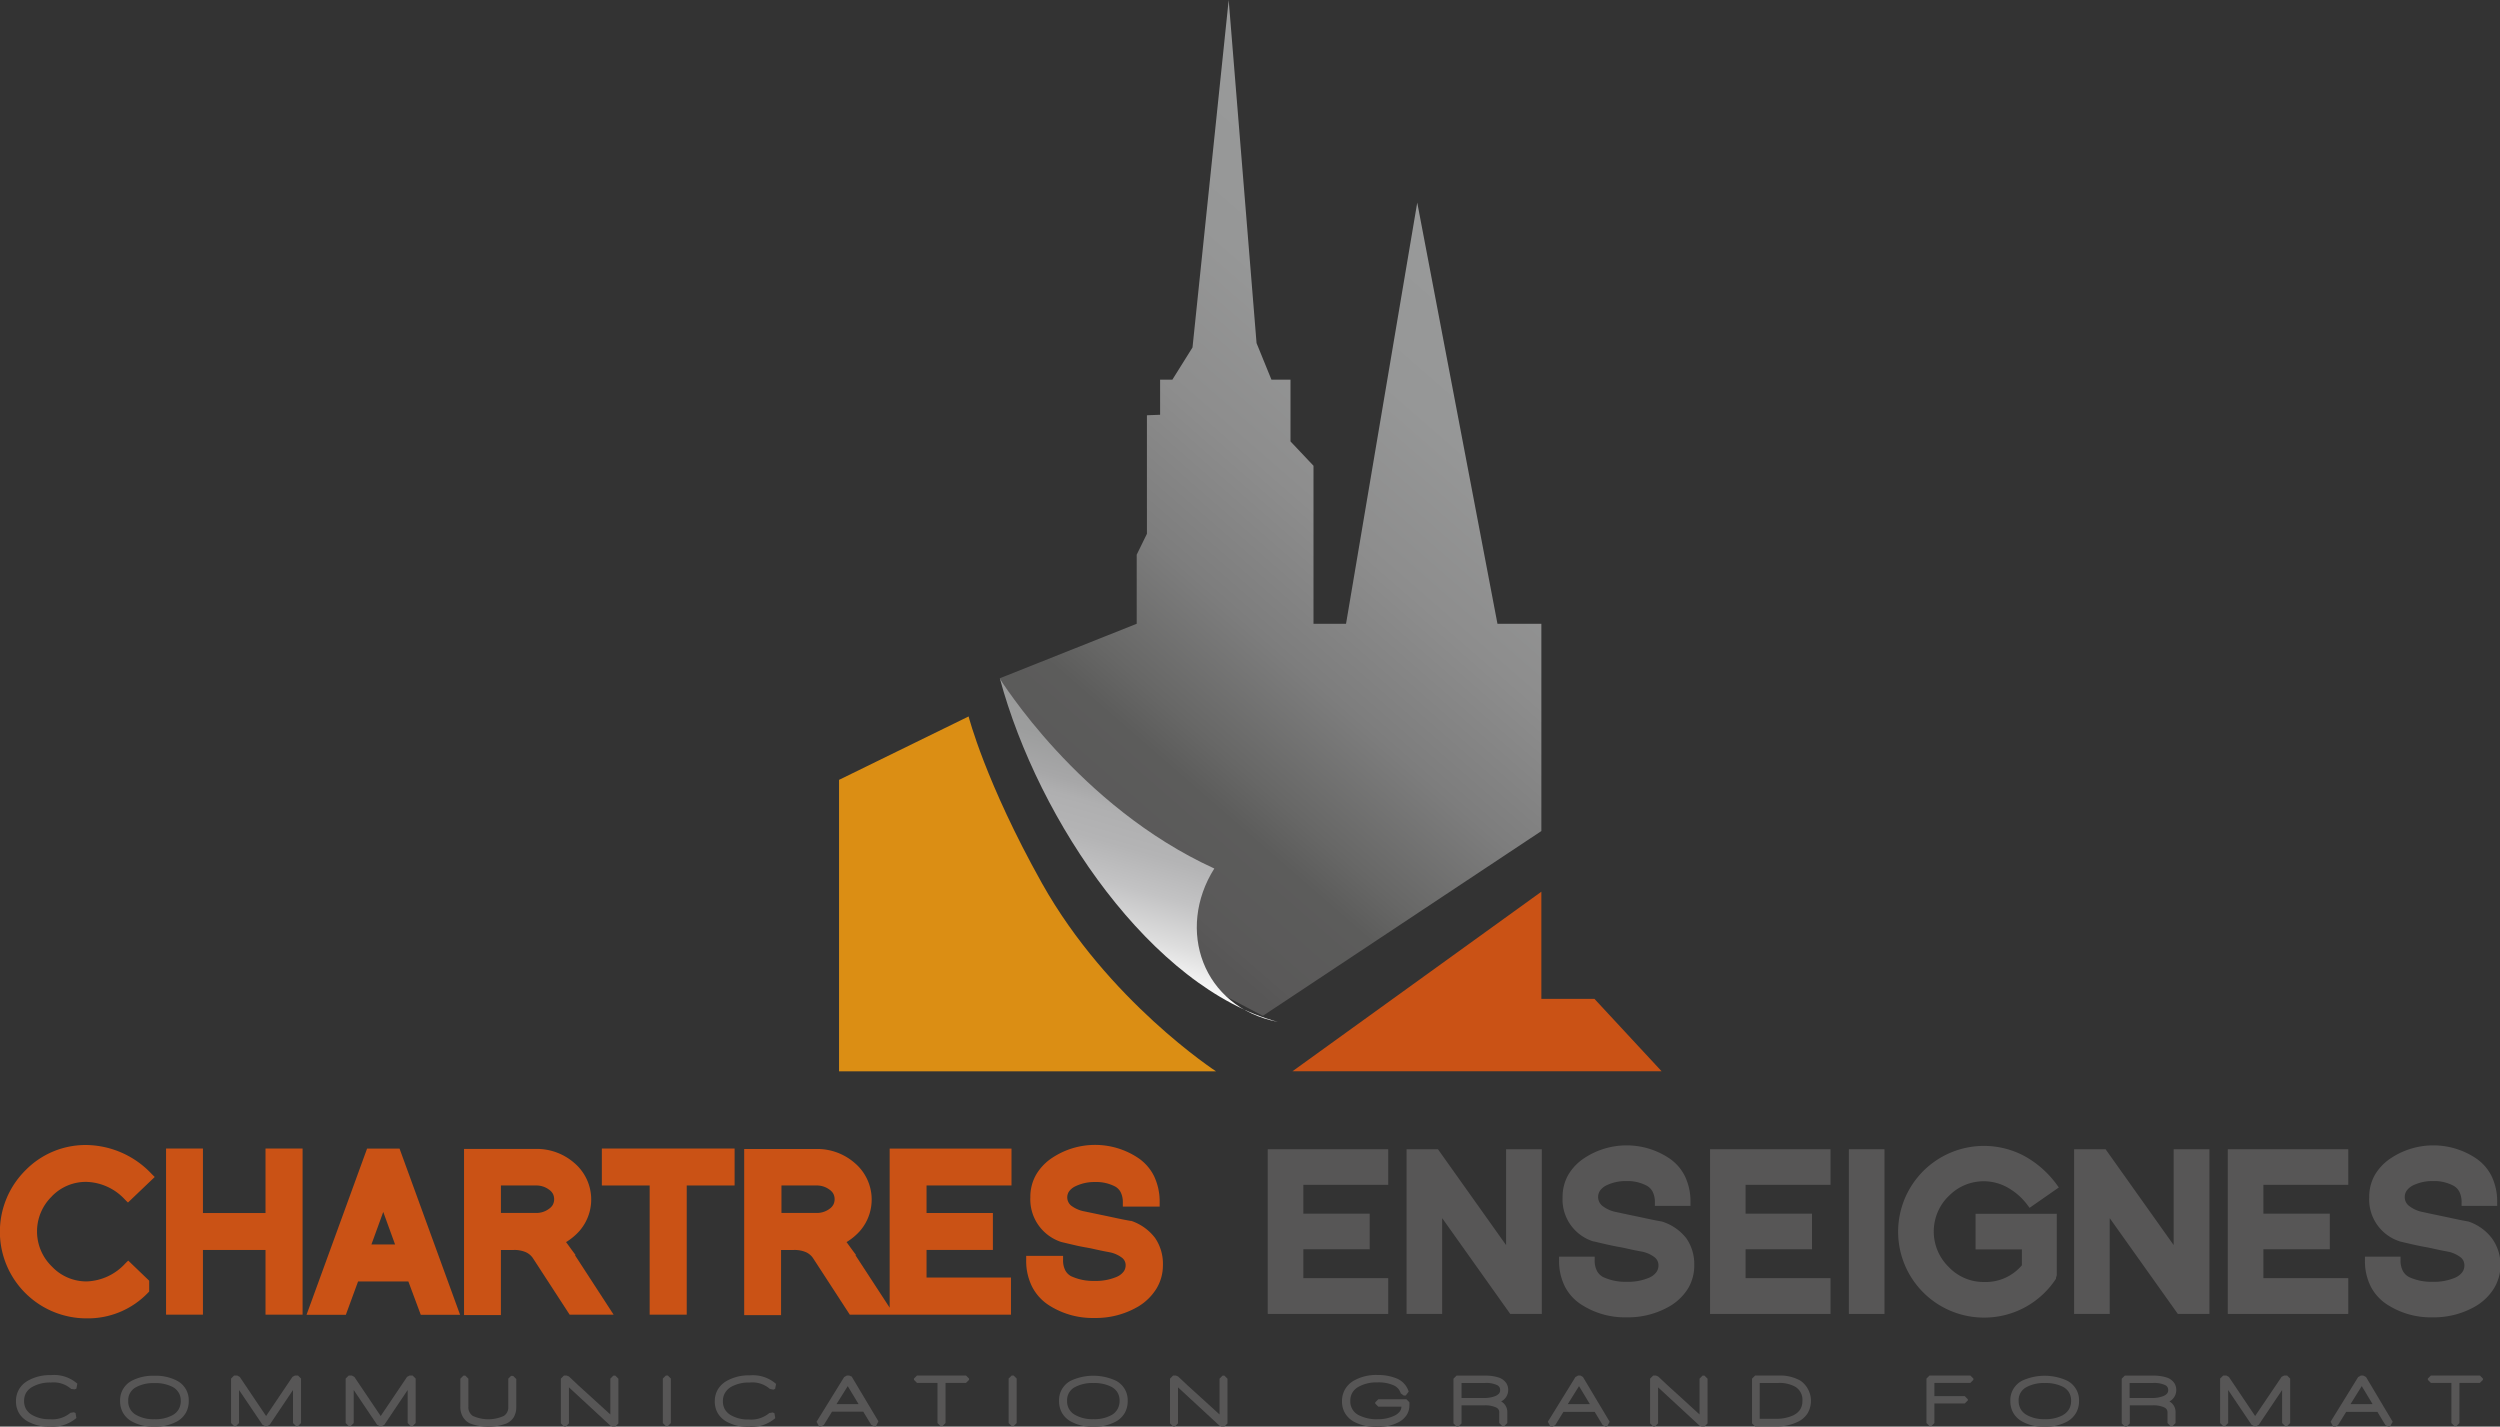 <svg id="Calque_1" data-name="Calque 1" xmlns="http://www.w3.org/2000/svg" xmlns:xlink="http://www.w3.org/1999/xlink" viewBox="0 0 391.13 223.19"><rect x="0" y="0" width="391.13" height="223.19" fill="#333333" stroke="none"/><defs><style>.cls-1{fill:#ca5215;}.cls-2{fill:#575656;}.cls-3{fill:#db8e14;}.cls-4{fill:url(#Nouvelle_nuance_de_dégradé_1);}.cls-5{fill:url(#Nouvelle_nuance_de_dégradé_2);}</style><linearGradient id="Nouvelle_nuance_de_dégradé_1" x1="160.08" y1="130.13" x2="238.35" y2="40.09" gradientUnits="userSpaceOnUse"><stop offset="0.04" stop-color="#575656"/><stop offset="0.07" stop-color="#5a5959"/><stop offset="0.19" stop-color="#5c5c5b"/><stop offset="0.25" stop-color="#676766"/><stop offset="0.4" stop-color="#7d7d7d"/><stop offset="0.57" stop-color="#8d8d8d"/><stop offset="0.76" stop-color="#969797"/><stop offset="1" stop-color="#999a9a"/></linearGradient><linearGradient id="Nouvelle_nuance_de_dégradé_2" x1="192.27" y1="173.81" x2="203.23" y2="135.58" gradientUnits="userSpaceOnUse"><stop offset="0" stop-color="#fff"/><stop offset="0.18" stop-color="#ddd"/><stop offset="0.35" stop-color="#c3c3c4"/><stop offset="0.5" stop-color="#b4b4b5"/><stop offset="0.63" stop-color="#afafb0"/><stop offset="0.69" stop-color="#a7a7a8"/><stop offset="0.84" stop-color="#9c9d9d"/><stop offset="1" stop-color="#999a9a"/></linearGradient></defs><title>CHARTRES_ENSEIGNES_VERTICAL_RVB</title><path class="cls-1" d="M27.66,208.82h0a7.37,7.37,0,0,1,5.48-2.28,8.51,8.51,0,0,1,6,2.79l0.45,0.44,4.19-4-0.47-.46a14.26,14.26,0,0,0-10.18-4.54,13.15,13.15,0,0,0-9.62,4,13.55,13.55,0,0,0,9.62,23.12,13,13,0,0,0,9.59-4l0.19-.2v-0.28l0-1.16V222l-3.28-3.15-0.45.44a8.56,8.56,0,0,1-6,2.82,7.4,7.4,0,0,1-5.48-2.32h0a7.64,7.64,0,0,1,0-11h0Z" transform="translate(-19.57 -21.63)"/><polygon class="cls-1" points="41.54 189.78 31.75 189.78 31.75 179.69 25.98 179.69 25.98 205.68 31.75 205.68 31.75 195.56 41.54 195.56 41.54 205.68 42.18 205.68 47.34 205.68 47.34 179.69 41.54 179.69 41.54 189.78"/><path class="cls-1" d="M77,201.33l-9.47,26h6.15l1.91-5.21h7.87l1.94,5.21h6.15l-9.47-26H77Zm4.38,15h-3.7l1.85-5.09Z" transform="translate(-19.57 -21.63)"/><path class="cls-1" d="M109.63,218l-0.74-1-0.63-.87h0l-0.13-.17a9.18,9.18,0,0,0,2.1-1.75h0a7.5,7.5,0,0,0-.89-10.7h0a8.92,8.92,0,0,0-5.92-2.13H92.17v26h5.77V217.19h2a4.53,4.53,0,0,1,1.9.35,2.64,2.64,0,0,1,1.15,1h0l5.7,8.77h6.88L109.52,218h0.11ZM97.94,207.1h5.49a3.31,3.31,0,0,1,2.05.66h0a1.9,1.9,0,0,1,.6.66,1.91,1.91,0,0,1,0,1.66,1.89,1.89,0,0,1-.6.66h0a3.29,3.29,0,0,1-2.05.66H97.94V207.1Z" transform="translate(-19.57 -21.63)"/><polygon class="cls-1" points="94.16 185.47 101.64 185.47 101.64 205.68 107.44 205.68 107.44 185.47 114.93 185.47 114.93 179.69 94.16 179.69 94.16 185.47"/><path class="cls-1" d="M158.76,226.22L153.4,218h0.11l-0.74-1-0.63-.87-0.13-.17a9.21,9.21,0,0,0,2.1-1.74h0a7.5,7.5,0,0,0-.89-10.7h0a8.92,8.92,0,0,0-5.92-2.13H136v26h5.77V217.19h2a4.53,4.53,0,0,1,1.9.35,2.64,2.64,0,0,1,1.15,1h0l5.7,8.77h25.22v-5.81H164.53v-4.32h10.38v-5.77H164.53V207.1h13.29v-5.77H158.76v24.89ZM141.82,207.1h5.49a3.31,3.31,0,0,1,2.05.66h0a1.91,1.91,0,0,1,.6.66,1.91,1.91,0,0,1,0,1.66,1.89,1.89,0,0,1-.59.66h0a3.29,3.29,0,0,1-2.05.66h-5.49V207.1Z" transform="translate(-19.57 -21.63)"/><path class="cls-1" d="M200.29,215.32a7.83,7.83,0,0,0-3.73-2.68l-0.06,0h-0.06q-0.91-.16-1.76-0.34l-1.78-.38h0l-1.82-.38h0l-1.77-.37h0a4.94,4.94,0,0,1-2.17-.93,1.68,1.68,0,0,1-.31-2.22,2.67,2.67,0,0,1,1-.8,6.8,6.8,0,0,1,3.07-.66,6.34,6.34,0,0,1,3.09.68h0a2.14,2.14,0,0,1,.92.93,3.5,3.5,0,0,1,.33,1.6v0.64H201v-0.64a9.28,9.28,0,0,0-.87-4.12,7.38,7.38,0,0,0-2.62-2.94h0a12.13,12.13,0,0,0-13.22,0h0a8.05,8.05,0,0,0-2.63,2.72,7,7,0,0,0-.89,3.52,7,7,0,0,0,4.87,7l0,0h0l1.83,0.43c0.65,0.16,1.29.29,1.92,0.4l0.72,0.13,1.05,0.23h0c0.61,0.14,1.22.26,1.81,0.37l0.36,0.07a4.77,4.77,0,0,1,1.77.82,1.46,1.46,0,0,1,.58,1.18,1.7,1.7,0,0,1-.32,1,2.71,2.71,0,0,1-1.09.82h0a8.29,8.29,0,0,1-3.49.63,8.15,8.15,0,0,1-3.48-.67l-0.18-.08a2.26,2.26,0,0,1-.86-0.85,3.39,3.39,0,0,1-.37-1.68v-0.64h-5.77v0.64a9,9,0,0,0,.95,4.24,7.56,7.56,0,0,0,2.85,3h0a12.63,12.63,0,0,0,6.86,1.84,13.08,13.08,0,0,0,6.9-1.81h0a8.45,8.45,0,0,0,2.83-2.8,7,7,0,0,0,1-3.65A7.16,7.16,0,0,0,200.29,215.32Z" transform="translate(-19.57 -21.63)"/><polygon class="cls-2" points="198.34 205.57 198.88 205.57 217.19 205.57 217.19 199.97 203.91 199.97 203.91 195.45 214.29 195.45 214.29 189.88 203.91 189.88 203.91 185.37 217.19 185.37 217.19 179.8 198.34 179.8 198.34 205.57"/><polygon class="cls-2" points="235.63 194.8 224.97 179.8 220.06 179.8 220.06 205.57 225.63 205.57 225.63 190.58 236.28 205.57 236.56 205.57 241.22 205.57 241.22 179.8 235.63 179.8 235.63 194.8"/><path class="cls-2" d="M279.57,212.74l0,0h0q-0.91-.16-1.76-0.34l-1.78-.38h0l-1.82-.38h0l-1.77-.38h0a5,5,0,0,1-2.21-1,1.78,1.78,0,0,1-.33-2.35,2.77,2.77,0,0,1,1-.83,6.89,6.89,0,0,1,3.11-.67,6.43,6.43,0,0,1,3.13.69h0a2.24,2.24,0,0,1,1,1,3.6,3.6,0,0,1,.34,1.65v0.54h5.57v-0.54a9.17,9.17,0,0,0-.86-4.08,7.29,7.29,0,0,0-2.58-2.9h0a12,12,0,0,0-13.1,0h0a8,8,0,0,0-2.59,2.68,6.94,6.94,0,0,0-.88,3.47,6.87,6.87,0,0,0,4.8,6.93h0.07l1.84,0.43q1,0.23,1.91.4l0.73,0.13,1.05,0.23h0c0.61,0.14,1.22.26,1.81,0.37l0.36,0.07a4.87,4.87,0,0,1,1.81.84,1.56,1.56,0,0,1,.62,1.26,1.8,1.8,0,0,1-.34,1.1,2.81,2.81,0,0,1-1.12.85h0a8.39,8.39,0,0,1-3.53.64,8.27,8.27,0,0,1-3.53-.68l-0.17-.08a2.36,2.36,0,0,1-.91-0.9,3.48,3.48,0,0,1-.38-1.73v-0.54h-5.57v0.54a8.92,8.92,0,0,0,.94,4.19,7.46,7.46,0,0,0,2.81,2.93h0a12.52,12.52,0,0,0,6.81,1.83,13,13,0,0,0,6.84-1.79h0a8.36,8.36,0,0,0,2.8-2.76,7,7,0,0,0,.95-3.6,7.06,7.06,0,0,0-1.25-4.23A7.73,7.73,0,0,0,279.57,212.74Z" transform="translate(-19.57 -21.63)"/><polygon class="cls-2" points="267.54 205.57 268.08 205.57 286.39 205.57 286.39 199.97 273.1 199.97 273.1 195.45 283.49 195.45 283.49 189.88 273.1 189.88 273.1 185.37 286.39 185.37 286.39 179.8 267.54 179.8 267.54 205.57"/><polygon class="cls-2" points="289.26 205.57 289.81 205.57 294.83 205.57 294.83 179.8 289.26 179.8 289.26 205.57"/><path class="cls-2" d="M324.46,208.75a7.61,7.61,0,0,1,9.18-1.34,9.88,9.88,0,0,1,3.15,2.77l0.31,0.42,4.58-3.19-0.33-.45a15.5,15.5,0,0,0-5.14-4.51A13.43,13.43,0,1,0,330,227.77a13.21,13.21,0,0,0,3.3-.41h0a13.28,13.28,0,0,0,3.08-1.2,13.62,13.62,0,0,0,2.69-1.92h0a13.62,13.62,0,0,0,2.16-2.54l0-.06,0-.07,0.13-.43,0-.08v-9.53H328.65v5.57h7.25v2.48A7.4,7.4,0,0,1,330,222.2a7.5,7.5,0,0,1-5.55-2.35h0a7.75,7.75,0,0,1,0-11.1h0Z" transform="translate(-19.57 -21.63)"/><polygon class="cls-2" points="340.07 194.79 329.42 179.8 324.5 179.8 324.5 205.57 330.07 205.57 330.07 190.58 340.73 205.57 341.01 205.57 345.67 205.57 345.67 179.8 340.07 179.8 340.07 194.79"/><polygon class="cls-2" points="348.54 205.57 349.08 205.57 367.39 205.57 367.39 199.97 354.11 199.97 354.11 195.45 364.5 195.45 364.5 189.88 354.11 189.88 354.11 185.37 367.39 185.37 367.39 179.8 348.54 179.8 348.54 205.57"/><path class="cls-2" d="M409.45,215.38a7.72,7.72,0,0,0-3.68-2.64l0,0h0q-0.92-.16-1.76-0.34l-1.78-.38-1.82-.38h0l-1.77-.38h0a5,5,0,0,1-2.21-1,1.69,1.69,0,0,1-.63-1.35,1.71,1.71,0,0,1,.3-1,2.78,2.78,0,0,1,1-.83,6.89,6.89,0,0,1,3.11-.67,6.45,6.45,0,0,1,3.14.69h0a2.25,2.25,0,0,1,1,1,3.6,3.6,0,0,1,.34,1.65v0.54h5.57v-0.54a9.17,9.17,0,0,0-.86-4.08,7.29,7.29,0,0,0-2.58-2.9h0a12,12,0,0,0-13.1,0h0a8,8,0,0,0-2.6,2.68,6.94,6.94,0,0,0-.88,3.47,6.87,6.87,0,0,0,4.8,6.93H395l1.84,0.43q1,0.23,1.91.4l0.73,0.13,1.05,0.23h0c0.61,0.14,1.22.26,1.81,0.37l0.36,0.07a4.86,4.86,0,0,1,1.81.84,1.56,1.56,0,0,1,.62,1.26,1.8,1.8,0,0,1-.34,1.1,2.8,2.8,0,0,1-1.12.85,8.39,8.39,0,0,1-3.53.64,8.27,8.27,0,0,1-3.53-.68l-0.17-.08a2.36,2.36,0,0,1-.92-0.9,3.48,3.48,0,0,1-.38-1.73v-0.54h-5.57v0.54a8.9,8.9,0,0,0,.94,4.19,7.47,7.47,0,0,0,2.81,2.93h0a12.52,12.52,0,0,0,6.81,1.83,13,13,0,0,0,6.84-1.79h0a8.35,8.35,0,0,0,2.8-2.76,6.94,6.94,0,0,0,1-3.6A7.06,7.06,0,0,0,409.45,215.38Z" transform="translate(-19.57 -21.63)"/><path class="cls-2" d="M24.63,238.61h0a5.62,5.62,0,0,1,2.91-.68,4.15,4.15,0,0,1,3.16,1L31.26,239l0.26-.12,0.15-.77a5.48,5.48,0,0,0-4.12-1.34,6.94,6.94,0,0,0-3.61.87h0A3.77,3.77,0,0,0,22.54,239a3.66,3.66,0,0,0-.47,1.86,3.61,3.61,0,0,0,.46,1.83A3.66,3.66,0,0,0,23.88,244h0a6.84,6.84,0,0,0,3.51.83,5.72,5.72,0,0,0,4.13-1.35l-0.13-.78-0.26-.12-0.54.09a4.38,4.38,0,0,1-3.2,1,5.31,5.31,0,0,1-2.82-.68h0a2.56,2.56,0,0,1-.93-0.92,2.53,2.53,0,0,1-.3-1.27,2.45,2.45,0,0,1,.32-1.27A2.66,2.66,0,0,1,24.63,238.61Zm-0.49-.83h0Z" transform="translate(-19.57 -21.63)"/><polygon class="cls-2" points="20.59 222.36 20.59 222.36 20.58 222.36 20.59 222.36"/><path class="cls-2" d="M47.27,237.65h0a7.18,7.18,0,0,0-3.54-.78,7.14,7.14,0,0,0-3.54.78h0a3.42,3.42,0,0,0-1.83,3.15,3.73,3.73,0,0,0,.45,1.86A3.62,3.62,0,0,0,40.16,244a6.9,6.9,0,0,0,3.57.83,7,7,0,0,0,3.57-.83h0a3.65,3.65,0,0,0,1.35-1.34,3.72,3.72,0,0,0,.45-1.86A3.43,3.43,0,0,0,47.27,237.65Zm0.27,1.88a2.49,2.49,0,0,1,.31,1.27,2.61,2.61,0,0,1-.31,1.29,2.5,2.5,0,0,1-.93.92h0a5.55,5.55,0,0,1-2.88.66,5.48,5.48,0,0,1-2.86-.67h0a2.39,2.39,0,0,1-1.24-2.2,2.29,2.29,0,0,1,1.24-2.15h0a5.7,5.7,0,0,1,2.86-.63,5.86,5.86,0,0,1,2.87.61h0A2.44,2.44,0,0,1,47.53,239.53Z" transform="translate(-19.57 -21.63)"/><polygon class="cls-2" points="46.16 215.2 45.76 215.41 41.63 221.54 37.51 215.42 37.11 215.2 36.63 215.2 36.15 215.68 36.15 222.64 36.63 223.12 36.92 223.12 37.4 222.64 37.4 217.47 41.07 222.91 41.47 223.12 41.79 223.12 42.19 222.91 45.84 217.47 45.84 222.64 46.32 223.12 46.62 223.12 47.1 222.64 47.1 215.68 46.62 215.2 46.16 215.2"/><polygon class="cls-2" points="64.09 215.2 63.69 215.41 59.56 221.54 55.44 215.42 55.04 215.2 54.56 215.2 54.08 215.68 54.08 222.64 54.56 223.12 54.86 223.12 55.34 222.64 55.34 217.47 59 222.91 59.4 223.12 59.73 223.12 60.13 222.91 63.78 217.47 63.78 222.64 64.26 223.12 64.55 223.12 65.03 222.64 65.03 215.68 64.55 215.2 64.09 215.2"/><polygon class="cls-2" points="79.29 222.67 79.29 222.67 79.28 222.67 79.29 222.67"/><path class="cls-2" d="M99.57,236.84l-0.48.48v4.4a1.57,1.57,0,0,1-.69,1.43,5.85,5.85,0,0,1-4.86,0,1.61,1.61,0,0,1-.69-1.46v-4.36l-0.48-.48H92.07l-0.48.48v4.37a3.14,3.14,0,0,0,.37,1.56,2.65,2.65,0,0,0,1.12,1.06h0a8.2,8.2,0,0,0,5.77,0,2.62,2.62,0,0,0,1.12-1,3.1,3.1,0,0,0,.37-1.55v-4.39l-0.48-.48H99.57Z" transform="translate(-19.57 -21.63)"/><path class="cls-2" d="M115.54,236.84l-0.48.48v5.61c-0.74-.69-1.68-1.55-2.85-2.6q-2.46-2.21-3.63-3.35l-0.34-.14H107.8l-0.48.48v7l0.48,0.48h0.3l0.48-.48v-5.64l6.49,6,0.33,0.13h0.44l0.48-.48v-7l-0.48-.48h-0.29Z" transform="translate(-19.57 -21.63)"/><polygon class="cls-2" points="104.18 215.2 103.7 215.68 103.7 222.64 104.18 223.12 104.48 223.12 104.96 222.64 104.96 215.68 104.48 215.2 104.18 215.2"/><path class="cls-2" d="M133.95,238.61h0a5.63,5.63,0,0,1,2.91-.68,4.15,4.15,0,0,1,3.16,1l0.56,0.11,0.26-.12,0.15-.77a5.48,5.48,0,0,0-4.12-1.34,6.94,6.94,0,0,0-3.61.87h0a3.77,3.77,0,0,0-1.39,1.35,3.66,3.66,0,0,0-.47,1.86,3.6,3.6,0,0,0,.46,1.82,3.65,3.65,0,0,0,1.35,1.32,6.85,6.85,0,0,0,3.52.83,5.72,5.72,0,0,0,4.13-1.35l-0.13-.78-0.27-.12-0.54.1a4.38,4.38,0,0,1-3.2,1,5.31,5.31,0,0,1-2.82-.68h0a2.56,2.56,0,0,1-.93-0.92,2.53,2.53,0,0,1-.3-1.27,2.44,2.44,0,0,1,.32-1.27A2.66,2.66,0,0,1,133.95,238.61Zm-0.49-.83h0Z" transform="translate(-19.57 -21.63)"/><path class="cls-2" d="M152.44,236.84h-0.39l-0.41.23-4.32,7,0.13,0.24,0,0h0l0.26,0.47h0.35l0.41-.23,1.27-2.06h4.89l1.24,2.05,0.41,0.23h0.33L157,244l-4.18-7Zm-2,4.47,1.76-2.82,1.7,2.82h-3.46Z" transform="translate(-19.57 -21.63)"/><polygon class="cls-2" points="143.47 215.2 142.99 215.68 142.99 215.88 143.47 216.36 146.67 216.36 146.67 222.64 147.16 223.12 147.45 223.12 147.93 222.64 147.93 216.36 151.13 216.36 151.61 215.88 151.61 215.68 151.13 215.2 143.47 215.2"/><polygon class="cls-2" points="158.28 215.2 157.8 215.68 157.8 222.64 158.28 223.12 158.58 223.12 159.06 222.64 159.06 215.68 158.58 215.2 158.28 215.2"/><path class="cls-2" d="M194.17,237.65h0a8.4,8.4,0,0,0-7.08,0h0a3.42,3.42,0,0,0-1.83,3.15,3.74,3.74,0,0,0,.45,1.86,3.62,3.62,0,0,0,1.35,1.34h0a6.88,6.88,0,0,0,3.57.84,7,7,0,0,0,3.57-.83h0a3.65,3.65,0,0,0,1.35-1.34,3.73,3.73,0,0,0,.45-1.86A3.43,3.43,0,0,0,194.17,237.65ZM193.51,243h0a5.54,5.54,0,0,1-2.88.66,5.48,5.48,0,0,1-2.87-.67h0a2.39,2.39,0,0,1-1.24-2.2,2.29,2.29,0,0,1,1.24-2.15,5.72,5.72,0,0,1,2.86-.63,5.86,5.86,0,0,1,2.87.61h0a2.44,2.44,0,0,1,.93.89,2.49,2.49,0,0,1,.31,1.27,2.6,2.6,0,0,1-.31,1.29A2.5,2.5,0,0,1,193.51,243Z" transform="translate(-19.57 -21.63)"/><path class="cls-2" d="M210.85,236.84l-0.48.48v5.61c-0.74-.69-1.68-1.55-2.85-2.6-1.64-1.48-2.86-2.59-3.64-3.35l-0.34-.14h-0.44l-0.48.48v7l0.48,0.48h0.29l0.48-.48v-5.64l6.49,6,0.33,0.13h0.44l0.48-.48v-7l-0.48-.48h-0.3Z" transform="translate(-19.57 -21.63)"/><polygon class="cls-2" points="218.28 215.6 218.28 215.6 218.28 215.6 218.28 215.6"/><path class="cls-2" d="M239.61,240.55h-4.4l-0.48.48v0.2l0.48,0.48h3.62a1.4,1.4,0,0,1-.26.75,2.36,2.36,0,0,1-.94.7h0a5.78,5.78,0,0,1-2.49.51,6.12,6.12,0,0,1-3-.64h0a2.37,2.37,0,0,1-1.31-2.23,2.5,2.5,0,0,1,.32-1.29,2.59,2.59,0,0,1,1-.93h0a5.7,5.7,0,0,1,2.92-.67,5.78,5.78,0,0,1,2.55.46,2,2,0,0,1,1.1,1.25l0.46,0.34h0.32l0.46-.61a3.25,3.25,0,0,0-2.07-2.13,7.65,7.65,0,0,0-2.83-.47,7.06,7.06,0,0,0-3.6.84h0A3.74,3.74,0,0,0,230,239a3.66,3.66,0,0,0-.47,1.86,3.6,3.6,0,0,0,.48,1.88,3.73,3.73,0,0,0,1.42,1.34h0a7.45,7.45,0,0,0,3.64.8,7,7,0,0,0,3.23-.7h0a3.43,3.43,0,0,0,1.31-1.11,2.76,2.76,0,0,0,.46-1.56,3.17,3.17,0,0,0,0-.5Z" transform="translate(-19.57 -21.63)"/><path class="cls-2" d="M255.53,239.07a1.94,1.94,0,0,0-.27-1,2.29,2.29,0,0,0-1.3-.95,6.69,6.69,0,0,0-2.08-.27h-4.43l-0.48.48v7l0.48,0.48h0.3l0.48-.48V241.5h3.53a4.09,4.09,0,0,1,1.9.34,0.92,0.92,0,0,1,.36.32,0.85,0.85,0,0,1,.11.45v1.66l0.48,0.48h0.3l0.48-.48v-1.69a1.89,1.89,0,0,0-.68-1.5,2.4,2.4,0,0,0-.28-0.19,2.56,2.56,0,0,0,.39-0.26A2,2,0,0,0,255.53,239.07Zm-2.07,1a4.87,4.87,0,0,1-1.78.28h-3.45V238h3.68a4,4,0,0,1,1.9.34,0.91,0.91,0,0,1,.35.32,0.86,0.86,0,0,1,.11.45,0.81,0.81,0,0,1-.17.53,1.46,1.46,0,0,1-.63.42h0Z" transform="translate(-19.57 -21.63)"/><path class="cls-2" d="M266.85,236.84h-0.39l-0.41.23-4.32,7,0.41,0.74h0.35l0.41-.23,1.27-2.06h4.89l1.24,2.05,0.41,0.23H271l0.41-.73-4.18-7Zm-2,4.47,1.76-2.82,1.7,2.82h-3.46Z" transform="translate(-19.57 -21.63)"/><path class="cls-2" d="M285.95,236.84l-0.48.48v5.61c-0.74-.69-1.68-1.55-2.84-2.6-1.64-1.48-2.86-2.59-3.64-3.35l-0.34-.14h-0.44l-0.48.48v7l0.48,0.48h0.29l0.48-.48v-5.64l6.49,6,0.33,0.13h0.44l0.48-.48v-7l-0.48-.48h-0.3Z" transform="translate(-19.57 -21.63)"/><path class="cls-2" d="M301.27,237.65h0a6.39,6.39,0,0,0-3.45-.81h-3.66l-0.48.48v7l0.48,0.48h3.12a7.69,7.69,0,0,0,3.64-.76,3.66,3.66,0,0,0,1.46-1.31A3.86,3.86,0,0,0,301.27,237.65Zm-1,5.35a6.33,6.33,0,0,1-3,.6h-2.39V238h2.87a5,5,0,0,1,2.74.62h0a2.37,2.37,0,0,1,1.07,2.19,2.46,2.46,0,0,1-.32,1.29,2.48,2.48,0,0,1-1,.9h0Z" transform="translate(-19.57 -21.63)"/><polygon class="cls-2" points="281.36 222.36 281.36 222.36 281.36 222.36 281.36 222.36"/><polygon class="cls-2" points="301.88 215.2 301.4 215.68 301.4 222.64 301.88 223.12 302.16 223.12 302.64 222.64 302.64 219.58 307.39 219.58 307.87 219.1 307.87 218.92 307.39 218.43 302.64 218.43 302.64 216.36 308.26 216.36 308.74 215.88 308.74 215.68 308.26 215.2 301.88 215.2"/><path class="cls-2" d="M343,237.65h0a8.41,8.41,0,0,0-7.08,0h0a3.42,3.42,0,0,0-1.83,3.15,3.72,3.72,0,0,0,.45,1.86,3.64,3.64,0,0,0,1.35,1.34h0a6.88,6.88,0,0,0,3.57.84,7,7,0,0,0,3.57-.83h0a3.65,3.65,0,0,0,1.35-1.34,3.71,3.71,0,0,0,.46-1.86A3.43,3.43,0,0,0,343,237.65ZM342.37,243a5.55,5.55,0,0,1-2.88.66,5.47,5.47,0,0,1-2.86-.67,2.53,2.53,0,0,1-.93-0.92,2.57,2.57,0,0,1-.31-1.28,2.29,2.29,0,0,1,1.24-2.15h0a5.69,5.69,0,0,1,2.86-.63,5.87,5.87,0,0,1,2.87.61,2.44,2.44,0,0,1,.93.89,2.49,2.49,0,0,1,.31,1.27,2.59,2.59,0,0,1-.31,1.29,2.51,2.51,0,0,1-.93.92h0Zm-6.22-5.19h0Z" transform="translate(-19.57 -21.63)"/><path class="cls-2" d="M360.05,239.07a2,2,0,0,0-.27-1,2.29,2.29,0,0,0-1.3-.95,6.69,6.69,0,0,0-2.08-.27H352l-0.48.48v7l0.48,0.48h0.3l0.48-.48V241.5h3.53a4.09,4.09,0,0,1,1.9.34,0.92,0.92,0,0,1,.36.32,0.85,0.85,0,0,1,.11.45v1.66l0.48,0.48h0.3l0.48-.48v-1.69a1.88,1.88,0,0,0-.68-1.5,2.48,2.48,0,0,0-.28-0.19,2.51,2.51,0,0,0,.38-0.26A2,2,0,0,0,360.05,239.07Zm-2.07,1a4.86,4.86,0,0,1-1.78.28h-3.45V238h3.68a4.06,4.06,0,0,1,1.9.34,0.91,0.91,0,0,1,.35.32,0.86,0.86,0,0,1,.11.45,0.8,0.8,0,0,1-.17.53,1.47,1.47,0,0,1-.63.42h0Z" transform="translate(-19.57 -21.63)"/><polygon class="cls-2" points="357.36 215.2 356.96 215.41 352.82 221.54 348.71 215.42 348.31 215.2 347.83 215.2 347.34 215.68 347.34 222.64 347.83 223.12 348.12 223.12 348.6 222.64 348.6 217.47 352.26 222.91 352.67 223.12 352.99 223.12 353.39 222.91 357.04 217.47 357.04 222.64 357.52 223.12 357.82 223.12 358.3 222.64 358.3 215.68 357.82 215.2 357.36 215.2"/><path class="cls-2" d="M389.31,236.84h-0.39l-0.41.23-4.32,7,0.41,0.74h0.35l0.41-.23,1.27-2.06h4.89l1.24,2.05,0.41,0.23h0.33l0.41-.73-4.17-7Zm-2,4.47,1.76-2.82,1.7,2.82h-3.46Z" transform="translate(-19.57 -21.63)"/><polygon class="cls-2" points="387.98 215.2 380.32 215.2 379.84 215.68 379.84 215.88 380.32 216.36 383.53 216.36 383.53 222.64 384.01 223.12 384.3 223.12 384.78 222.64 384.78 216.36 387.98 216.36 388.46 215.88 388.46 215.68 387.98 215.2"/><path class="cls-3" d="M209.82,189.24s-16.91-11-27.23-29.42c-8.86-15.82-11.48-26.1-11.48-26.1l-20.27,9.92v45.6h59Z" transform="translate(-19.57 -21.63)"/><polygon class="cls-4" points="186.52 153.12 197.58 158.93 241.15 130.02 241.15 97.59 234.28 97.59 221.73 31.7 210.59 97.59 205.5 97.59 205.5 72.87 201.9 69.06 201.9 59.4 198.92 59.4 196.59 53.68 192.23 0 186.57 54.36 183.42 59.4 181.5 59.4 181.5 64.89 179.44 64.97 179.44 83.51 177.84 86.78 177.84 97.59 156.41 106.12 186.52 153.12"/><polygon class="cls-1" points="241.15 156.27 241.15 139.51 202.21 167.6 259.96 167.6 249.45 156.27 241.15 156.27"/><path class="cls-5" d="M176,127.78s12.23,20,33.55,29.73c-6,9.51-1.9,21.68,9.94,24C199.9,176.2,182.08,150.33,176,127.78Z" transform="translate(-19.57 -21.63)"/></svg>